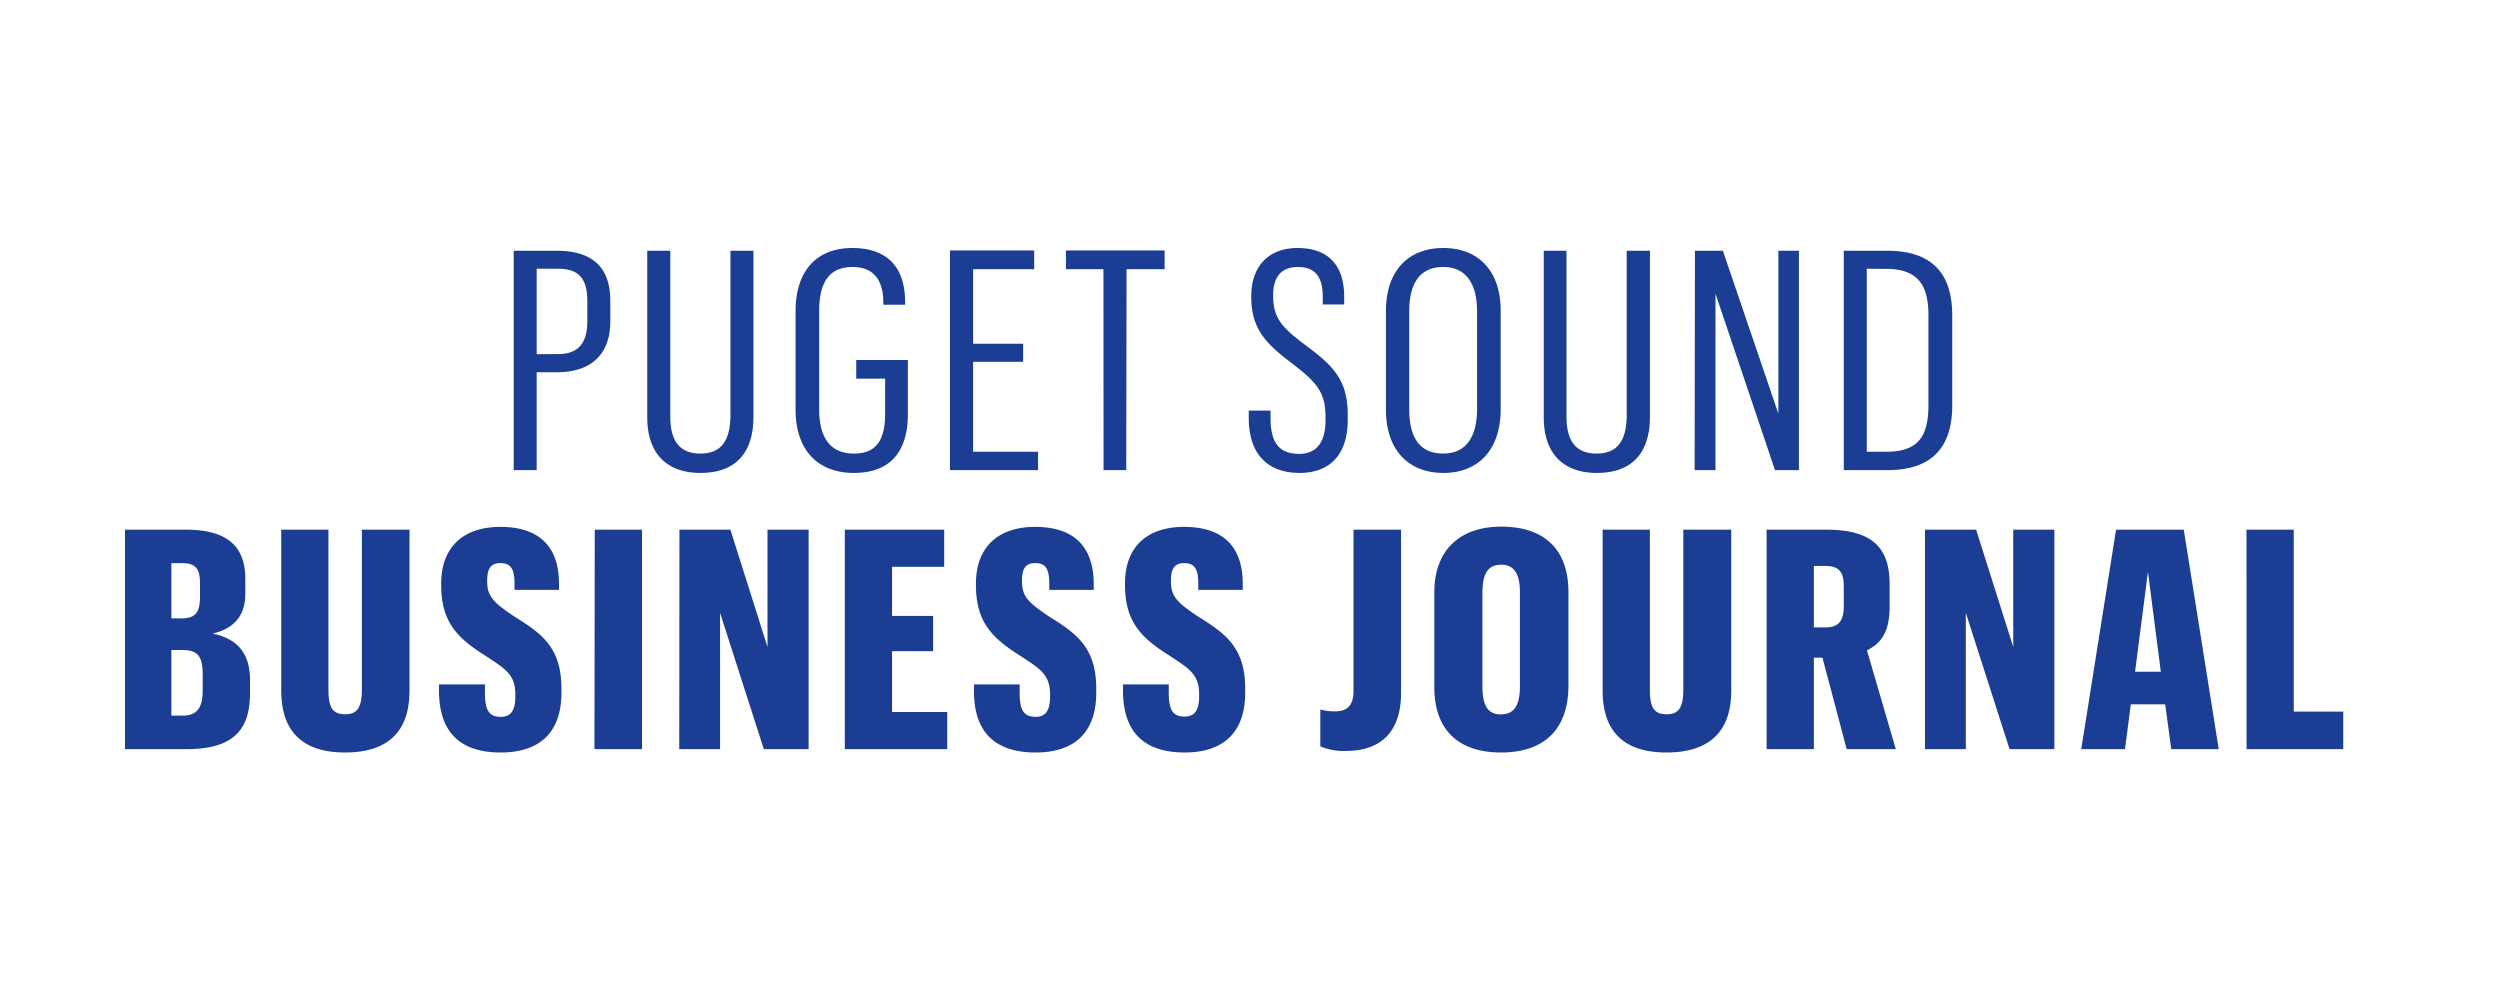 <svg id="Layer_1" data-name="Layer 1" xmlns="http://www.w3.org/2000/svg" viewBox="0 0 400 160"><defs><style>.cls-1{fill:#1b3e94;fill-rule:evenodd;}</style></defs><title>news-logos_101019_kc</title><g id="seattle-logo"><path id="PUGET-SOUND" class="cls-1" d="M82.19,75.22h3.68V59.56h3.24c5.4,0,8.54-2.8,8.54-8.15V48.12c0-5.59-3.14-8-8.54-8H82.19Zm3.68-18.55V43H89.3c3,0,4.67,1.27,4.67,5.1v3.29c0,3.64-1.57,5.26-4.67,5.26Zm31-16.55V66.39c0,4.42-1.72,6.18-4.81,6.18s-4.81-1.76-4.81-5.89V40.12h-3.69V66.78c0,6,3.34,8.89,8.5,8.89,5.45,0,8.49-3,8.49-9V40.12ZM137,60.59h4.62v5.55c0,4.32-1.43,6.43-5,6.43-3.78,0-5.55-2.55-5.55-7.07V49.79c0-4.66,1.62-7.07,5.35-7.07,2.85,0,4.91,1.52,4.91,5.7v.34h3.49v-.39c0-6.43-3.69-8.69-8.45-8.69-5.6,0-9.08,3.53-9.08,10.11V65.55c0,6.43,3.53,10.12,9.33,10.12,5.45,0,8.64-3,8.64-9.43V57.6H137Zm15,14.63h14.09V72.28H155.7V57.89h8V55h-8V43.07h9.77v-3H152Zm24.57,0h3.63l.05-32.15h6.09v-3H170.55v3h6Zm31.36.45c4.62,0,7.71-2.7,7.71-8.5v-.73c0-5.7-2.31-7.91-6.87-11.3-3.73-2.79-5.06-4.32-5.06-7.8v-.2c0-2.94,1.43-4.42,3.93-4.42s4,1.23,4,4.77v1.22h3.43V47.49c0-5.26-2.75-7.81-7.46-7.81-4.52,0-7.41,2.8-7.41,7.71v.14c0,5,2.3,7.42,6.33,10.46,3.83,2.95,5.55,4.52,5.55,8.64v.69c0,3.49-1.52,5.3-4.18,5.3-3.24,0-4.61-1.77-4.61-5.74V65.7H199.8v1.18c0,5.64,2.9,8.79,8.15,8.79Zm23,0c5.6,0,9.18-3.69,9.18-10.22V49.74c0-6.43-3.58-10.06-9.18-10.06s-9.18,3.63-9.18,10.11V65.55c0,6.43,3.59,10.12,9.18,10.12Zm0-3.1c-3.73,0-5.45-2.5-5.45-7.07V49.79c0-4.56,1.77-7.07,5.45-7.07s5.4,2.75,5.4,7.07V65.45c0,4.42-1.76,7.12-5.4,7.12Zm29.34-32.45V66.39c0,4.42-1.72,6.18-4.82,6.18s-4.81-1.76-4.81-5.89V40.12H247V66.78c0,6,3.34,8.89,8.49,8.89,5.45,0,8.5-3,8.5-9V40.12Zm10.87,35.1h3.34V47L284,75.22h3.83V40.12h-3.29V66.19l-8.88-26.07h-4.47ZM295,40.12v35.1h7c6.83,0,10.36-3.38,10.36-10.36V50.48c0-7.17-3.68-10.36-10.41-10.36Zm6.78,2.9c5,0,6.77,2.5,6.77,7.41V64.82c0,5.1-1.72,7.46-6.77,7.46h-3.1V43ZM20,119.86h9.87C36.47,119.86,40,117.5,40,111v-2.26c0-4.47-2.31-6.63-6-7.36,3.19-.74,5.25-2.65,5.25-6.34V92.61c0-5.35-3.09-7.86-9.47-7.86H20Zm7.42-5.36V104h1.62c2.4,0,3.39.73,3.39,3.93v2.5c0,2.95-1,4.07-3.25,4.07Zm0-15.56V90.1H29c2,0,3,.54,3,3.2v2.2c0,2.61-.83,3.44-3,3.44ZM57.9,84.75v25.53c0,3-.79,4-2.65,4-2,0-2.7-1-2.7-3.93V84.75H45v25.73c0,6.82,3.68,9.92,10.21,9.92s10.31-3.05,10.31-9.87V84.75ZM80.11,120.4c6.24,0,9.72-3.19,9.72-9.58v-.68c0-6.88-3.58-9-7.75-11.64-3-2.06-4.13-3-4.13-5.45v-.2c0-2,.69-2.75,2.11-2.75s2.26.64,2.26,3.15v1.13h7.12v-1c0-6.18-3.44-9.08-9.38-9.08s-9.47,3.24-9.47,9.08v.2c0,5.79,2.4,8.4,7,11.29,3.14,2.07,4.86,3,4.86,6.19v.39c0,2.26-.74,3.24-2.31,3.24-1.81,0-2.55-.93-2.55-3.78V109.5H70.24v1.13c.05,7,3.88,9.77,9.87,9.77Zm15-.54h7.61V84.75H95.16Zm13.57,0h6.53V98.06l7,21.8h7.17V84.75h-6.58v18.76l-5.94-18.76h-8.15Zm26.49,0h16.39v-5.94h-8.83v-9.73h6.57V98.55h-6.57V90.69h8.34V84.75h-15.9Zm30.51.54c6.23,0,9.72-3.19,9.72-9.58v-.68c0-6.88-3.59-9-7.76-11.64-3-2.06-4.12-3-4.12-5.45v-.2c0-2,.68-2.75,2.11-2.75s2.25.64,2.25,3.15v1.13h7.12v-1c-.05-6.18-3.43-9.08-9.37-9.08s-9.48,3.24-9.48,9.08v.2c0,5.79,2.41,8.4,7,11.29,3.14,2.07,4.86,3,4.86,6.19v.39c0,2.26-.73,3.24-2.3,3.24-1.82,0-2.56-.93-2.56-3.78V109.5h-7.31v1.13c0,7,3.88,9.77,9.87,9.77Zm23.83,0c6.23,0,9.72-3.19,9.72-9.58v-.68c0-6.88-3.58-9-7.76-11.64-3-2.06-4.12-3-4.12-5.45v-.2c0-2,.69-2.75,2.11-2.75s2.26.64,2.26,3.15v1.13h7.12v-1c0-6.18-3.44-9.08-9.38-9.08S180,87.5,180,93.34v.2c0,5.79,2.41,8.4,7,11.29,3.14,2.07,4.86,3,4.86,6.19v.39c0,2.26-.74,3.24-2.31,3.24-1.82,0-2.55-.93-2.55-3.78V109.5h-7.32v1.13c.05,7,3.88,9.77,9.87,9.77Zm25.82-.25c5.79,0,8.84-3.24,8.84-9.28V84.75h-7.61v25.78c0,2.45-1.08,3.29-3,3.29a8.69,8.69,0,0,1-2.31-.3v5.89a9.44,9.44,0,0,0,4.08.74Zm24.86.25c6.53,0,10.76-3.39,10.76-10.71V94.77c0-7.37-4.37-10.51-10.76-10.51-6.18,0-10.7,3.34-10.7,10.56v15.07c0,7.22,4.17,10.51,10.7,10.51Zm0-6.09c-2.06,0-3-1.28-3-4.47V94.77c0-3.14,1-4.42,3-4.42s3,1.37,3,4.42v15c0,3.19-1,4.52-3,4.52Zm29.14-29.56v25.53c0,3-.79,4-2.65,4-2,0-2.7-1-2.7-3.93V84.75h-7.56v25.73c0,6.82,3.68,9.92,10.21,9.92S277,117.35,277,110.53V84.75Zm13.33,35.11h7.56V105.23h1.37l3.88,14.63h7.86l-4.62-15.81c2.31-1.13,3.63-3,3.63-7V93.49c0-5.84-2.75-8.74-10.11-8.74h-9.57Zm7.56-19.49V90.55H292c2.12,0,3,.83,3,3.19V97c0,2.5-.93,3.39-3,3.39ZM308,119.86h6.53V98.06l7,21.8h7.17V84.75h-6.58v18.76l-5.94-18.76H308Zm39.4,0H355l-5.6-35.11H338.57L333,119.86H340l.93-7.17h5.5Zm-3.73-28.38,2.06,16h-4.12Zm15.78,28.38h15.47v-6H367V84.75h-7.56Z"/></g></svg>